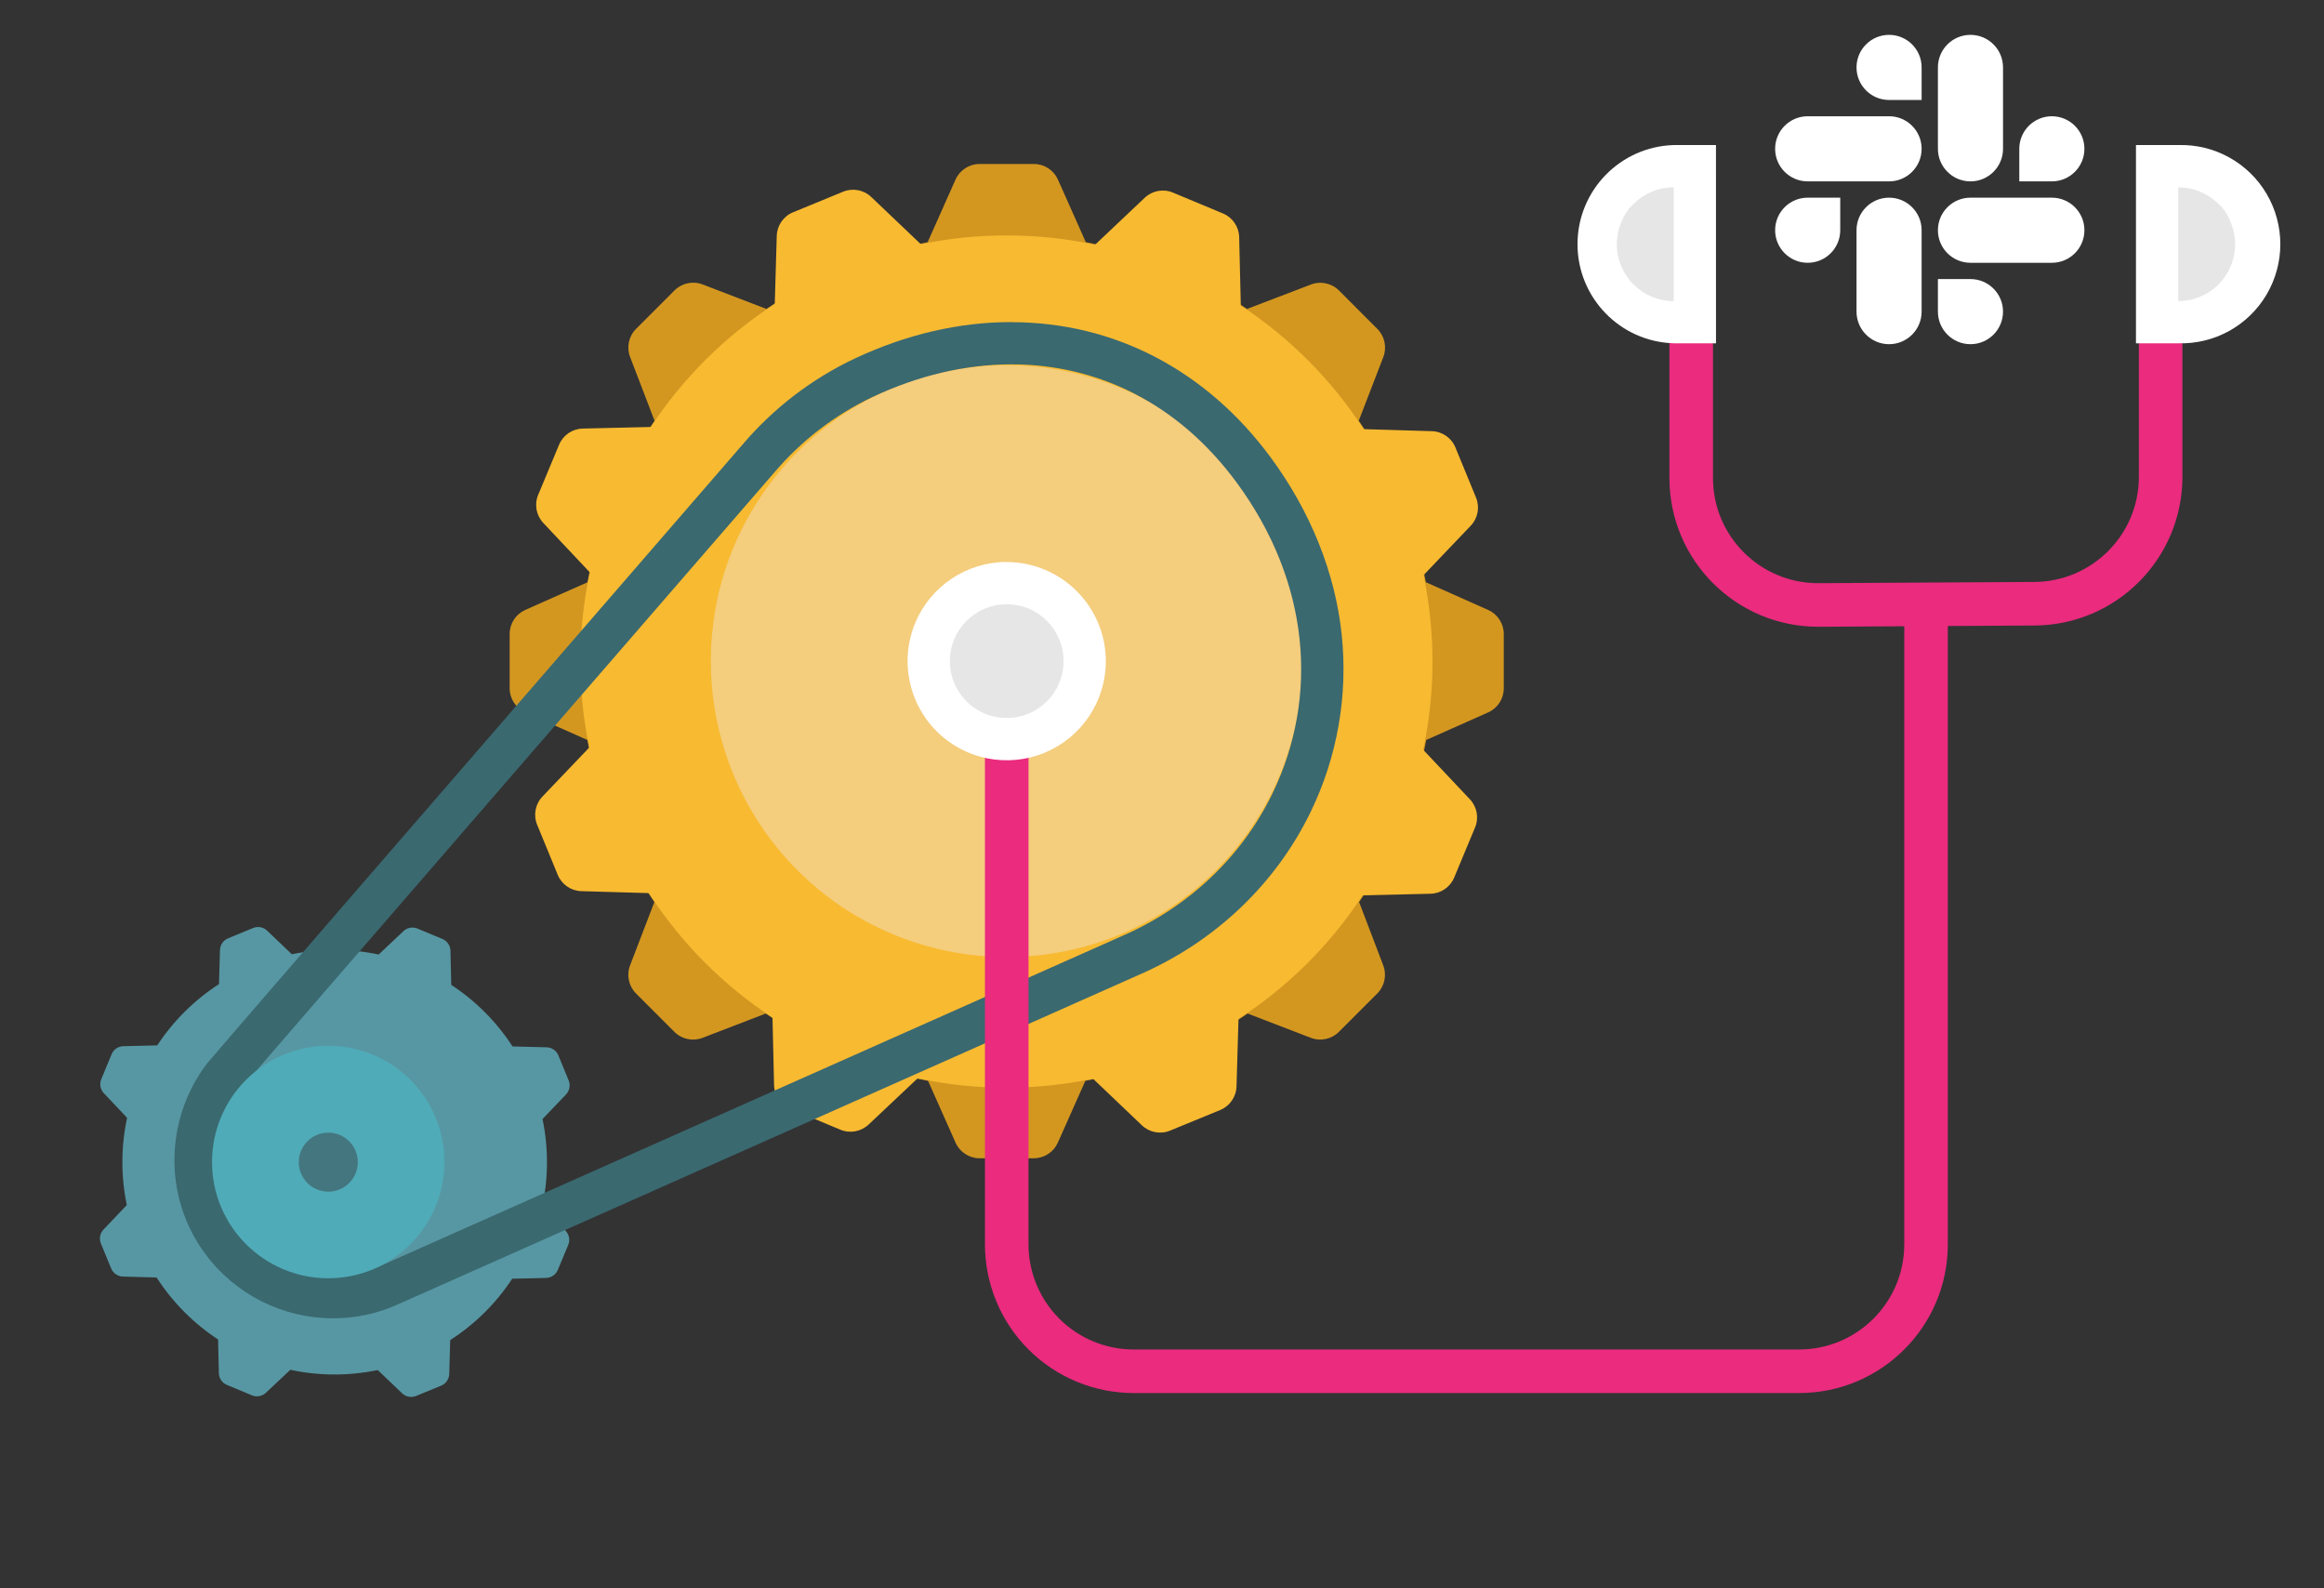 <svg height="729" viewBox="0 0 1067 729" width="1067" xmlns="http://www.w3.org/2000/svg"><rect x="0" y="0" width="1067" height="729" fill="#333333" stroke="none"/><g fill="none" fill-rule="evenodd"><path d="m190.32 55.37c-7.317-11.271-16.9-20.896-28.14-28.26l-.36-15.65c-.048-2.381-1.5-4.508-3.7-5.42l-11.44-4.77c-2.192-.923-4.722-.464-6.45 1.17l-11.38 10.74c-13.131-2.802-26.702-2.843-39.85-.12l-11.31-10.8c-1.71-1.669-4.248-2.164-6.46-1.26l-11.47 4.72c-2.223.894-3.701 3.025-3.76 5.42l-.46 15.62c-11.302 7.305-20.958 16.885-28.35 28.13l-15.52.36c-2.384.045-4.516 1.497-5.43 3.7l-4.73 11.44c-.923 2.192-.464 4.722 1.17 6.45l10.67 11.29c-2.833 13.199-2.877 26.843-.13 40.06l-10.67 11.21c-1.647 1.715-2.125 4.241-1.22 6.44l4.72 11.47c.91 2.183 3.016 3.628 5.38 3.69l15.47.44c7.325 11.347 16.94 21.038 28.23 28.45l.36 15.45c.052 2.377 1.504 4.499 3.7 5.41l11.44 4.77c2.192.923 4.722.464 6.45-1.17l11.22-10.54c13.222 2.836 26.892 2.874 40.13.11l11.19 10.67c1.715 1.647 4.241 2.125 6.44 1.22l11.47-4.72c2.198-.897 3.661-3.007 3.73-5.38l.44-15.53c11.354-7.302 21.052-16.902 28.47-28.18l15.52-.36c2.381-.048 4.508-1.5 5.42-3.7l4.77-11.44c.923-2.192.464-4.722-1.17-6.45l-10.71-11.35c2.807-13.182 2.837-26.805.09-40l10.78-11.29c1.643-1.717 2.118-4.243 1.21-6.44l-4.71-11.47c-.899-2.202-3.013-3.665-5.39-3.73z" fill="#5797a3" transform="translate(45 425)"/><path d="m338.52 66.83c-22.278-15.231-47.477-25.668-74-30.65l-12.8-28.73c-1.936-4.346-6.242-7.153-11-7.17h-24.97c-4.776-.003-9.106 2.807-11.05 7.17l-12.8 28.73c-26.523 4.982-51.722 15.419-74 30.65l-29.32-11.26c-4.461-1.706-9.509-.633-12.89 2.74l-17.61 17.61c-3.411 3.38-4.506 8.455-2.79 12.94l11.24 29.3c-15.306 22.306-25.799 47.556-30.81 74.14l-28.59 12.7c-4.331 1.948-7.12 6.251-7.13 11v24.92c-.014 4.787 2.797 9.132 7.17 11.08l28.51 12.69c4.962 26.671 15.439 52.012 30.76 74.4l-11.16 29.07c-1.708 4.464-.635 9.515 2.74 12.9l17.61 17.61c3.394 3.396 8.471 4.47 12.95 2.74l29-11.15c22.41 15.392 47.795 25.921 74.52 30.91l12.62 28.36c1.944 4.363 6.274 7.173 11.05 7.17h24.91c4.758-.017 9.064-2.824 11-7.17l12.62-28.36c26.725-4.989 52.11-15.518 74.52-30.91l29 11.15c4.464 1.708 9.515.635 12.9-2.74l17.61-17.61c3.375-3.385 4.448-8.436 2.74-12.9l-11.07-29.08c15.344-22.381 25.838-47.724 30.81-74.4l28.49-12.68c4.341-1.96 7.126-6.287 7.11-11.05v-24.95c-.017-4.758-2.824-9.064-7.17-11l-28.59-12.73c-5.016-26.583-15.509-51.831-30.81-74.14l11.28-29.25c1.702-4.458.629-9.501-2.74-12.88l-17.61-17.64c-3.382-3.38-8.436-4.453-12.9-2.74z" fill="#d39720" transform="translate(234 75)"/><g transform="translate(245 87)"><path d="m381.1 110c-14.675-22.613-33.888-41.931-56.42-56.73l-.75-31.4c-.107-4.768-3.011-9.027-7.41-10.87l-23-9.59c-4.4-1.842-9.473-.917-12.94 2.36l-22.81 21.58c-26.361-5.631-53.605-5.716-80-.25l-22.77-21.68c-3.443-3.279-8.492-4.227-12.89-2.42l-23 9.45c-4.412 1.812-7.344 6.052-7.48 10.82l-.91 31.26c-22.695 14.659-42.082 33.892-56.92 56.47l-31.24.73c-4.768.107-9.027 3.011-10.87 7.41l-9.59 23c-1.842 4.4-.917 9.473 2.36 12.94l21.35 22.67c-5.692 26.491-5.788 53.88-.28 80.41l-21.48 22.5c-3.294 3.451-4.247 8.519-2.43 12.93l9.45 23c1.812 4.418 6.057 7.353 10.83 7.49l31 .9c14.73 22.804 34.068 42.274 56.77 57.16l.73 31c.118 4.774 3.038 9.031 7.45 10.86l23 9.59c4.401 1.836 9.471.912 12.94-2.36l22.52-21.23c26.536 5.683 53.968 5.747 80.53.19l22.46 21.41c3.458 3.284 8.524 4.224 12.93 2.4l23-9.45c4.412-1.818 7.342-6.06 7.48-10.83l.91-31c22.744-14.73 42.158-34.049 57-56.72l31.16-.73c4.765-.111 9.019-3.014 10.86-7.41l9.59-23c1.842-4.4.917-9.473-2.36-12.94l-21.44-22.73c5.621-26.425 5.679-53.731.17-80.18l21.64-22.67c3.299-3.449 4.252-8.519 2.43-12.93l-9.45-23c-1.812-4.412-6.052-7.344-10.82-7.48z" fill="#f8ba31"/><path d="m217.21 80.65c54.943 0 104.476 33.097 125.501 83.859 21.025 50.761 9.401 109.189-29.451 148.038s-97.281 50.469-148.04 29.44-83.853-70.564-83.849-125.507c.006-75.018 60.822-135.83 135.84-135.83z" fill="#f4cd7d"/></g><path d="m384.37 20.25c39.08 0 76.24 17.41 103.37 54.21 33.56 45.53 38.06 98.3 16.42 142.9-14.11 29.1-38.53 51.89-68.13 64.93 0 0-339.14 150.78-340.64 151.48-23.057 10.731-50.48 3.779-65.64-16.64-13.978-19.111-13.754-45.132.55-64 1.94-2.54 245.27-283.31 245.27-283.31 12.391-14.571 27.728-26.353 45-34.57 21-9.86 42.69-15 63.79-15zm-.01-19.4c-24.1 0-48.34 5.65-72 16.77-19.741 9.35-37.269 22.79-51.42 39.43-161.72 186.62-244.5 282.33-246 284.27-9.37 12.404-14.569 27.457-14.85 43-.312 15.913 4.656 31.481 14.13 44.27 13.774 18.59 35.533 29.564 58.67 29.59 10.601.014 21.075-2.305 30.68-6.79 7.14-3.22 336.23-149.53 340.4-151.36 34.22-15.09 61.82-41.44 77.72-74.2 12.317-25.32 17.275-53.59 14.31-81.59-3-28.34-14.3-56.43-32.59-81.25-29.52-40-71.8-62.09-119-62.09z" fill="#3a6970" fill-rule="nonzero" transform="translate(80 147)"/><g transform="translate(97 480)"><path d="m53.94.07c29.469.133 53.252 24.13 53.119 53.6s-24.13 53.252-53.599 53.119-53.252-24.129-53.12-53.599c.061-14.153 5.743-27.701 15.795-37.664 10.053-9.963 23.652-15.522 37.805-15.456z" fill="#4fabb7"/><path d="m53.76 39.94c7.478.017 13.528 6.087 13.52 13.565s-6.072 13.535-13.55 13.535-13.542-6.057-13.55-13.535 6.042-13.548 13.52-13.565z" fill="#447680"/></g><g stroke="#ea2b7e" stroke-width="20" transform="translate(462 156)"><path d="m.21 182.78v232.41c-.003 15.46 6.138 30.288 17.07 41.22 10.932 10.932 25.76 17.072 41.22 17.07h305.5c32.193 0 58.29-26.097 58.29-58.29v-293.3"/><path d="m530 1.22v61.66c0 32.11-25.98 58.166-58.09 58.26l-99 .57c-32.181.083-58.341-25.929-58.44-58.11v-63.24"/></g><g transform="translate(724 66)"><path d="m52.08 87.64c-19.777 0-35.81-16.033-35.81-35.81s16.033-35.81 35.81-35.81h9.71v71.62z" fill="#e6e6e6"/><path d="m44.44 20v52.22c-14.42-0-26.11-11.69-26.11-26.11s11.69-26.11 26.11-26.11zm19.4-19.41h-19.4c-24.604.73-44.171 20.885-44.171 45.5s19.567 44.77 44.171 45.5h19.41z" fill="#fff" fill-rule="nonzero"/><path d="m258.73 87.64v-71.59h9.7c19.777 0 35.81 16.033 35.81 35.81s-16.033 35.81-35.81 35.81z" fill="#e6e6e6"/><path d="m276.08 20c9.328-0 17.948 4.977 22.612 13.055 4.664 8.078 4.664 18.032 0 26.11-4.664 8.078-13.284 13.055-22.612 13.055zm0-19.41h-19.41v91h19.41c16.577.492 32.11-8.072 40.544-22.352 8.434-14.28 8.434-32.017 0-46.297-8.434-14.28-23.967-22.843-40.544-22.352z" fill="#fff" fill-rule="nonzero"/></g><g transform="translate(416 257)"><circle cx="46.21" cy="46.48" fill="#e6e6e6" r="35.81"/><path d="m46.21 20.38c10.561 0 20.083 6.363 24.123 16.12 4.041 9.758 1.805 20.989-5.664 28.456s-18.701 9.698-28.458 5.654c-9.756-4.044-16.115-13.568-16.111-24.13.006-14.416 11.694-26.1 26.11-26.1zm0-19.41c-18.413-.004-35.015 11.085-42.063 28.096-7.048 17.011-3.154 36.592 9.866 49.612 13.02 13.02 32.601 16.914 49.612 9.866 17.011-7.048 28.1-23.65 28.096-42.063-.071-25.1-20.41-45.425-45.51-45.48z" fill="#fff" fill-rule="nonzero"/></g><g fill="#fff" transform="translate(815 16)"><path d="m29.895 89.684c0 8.255-6.692 14.947-14.947 14.947s-14.947-6.692-14.947-14.947 6.692-14.947 14.947-14.947h14.947z"/><path d="m37.368 89.684c0-8.255 6.692-14.947 14.947-14.947s14.947 6.692 14.947 14.947v37.368c0 8.255-6.692 14.947-14.947 14.947s-14.947-6.692-14.947-14.947z"/><path d="m52.316 29.895c-8.255 0-14.947-6.692-14.947-14.947s6.692-14.947 14.947-14.947 14.947 6.692 14.947 14.947v14.947z"/><path d="m52.316 37.368c8.255 0 14.947 6.692 14.947 14.947s-6.692 14.947-14.947 14.947h-37.368c-8.255 0-14.947-6.692-14.947-14.947s6.692-14.947 14.947-14.947z"/><path d="m112.105 52.316c0-8.255 6.692-14.947 14.947-14.947 8.255 0 14.947 6.692 14.947 14.947s-6.692 14.947-14.947 14.947h-14.947z"/><path d="m104.632 52.316c0 8.255-6.692 14.947-14.947 14.947s-14.947-6.692-14.947-14.947v-37.368c0-8.255 6.692-14.947 14.947-14.947s14.947 6.692 14.947 14.947z"/><path d="m89.684 112.105c8.255 0 14.947 6.693 14.947 14.947 0 8.255-6.692 14.947-14.947 14.947s-14.947-6.692-14.947-14.947v-14.947z"/><path d="m89.684 104.632c-8.255 0-14.947-6.692-14.947-14.947s6.692-14.947 14.947-14.947h37.368c8.255 0 14.947 6.692 14.947 14.947s-6.692 14.947-14.947 14.947z"/></g></g></svg>